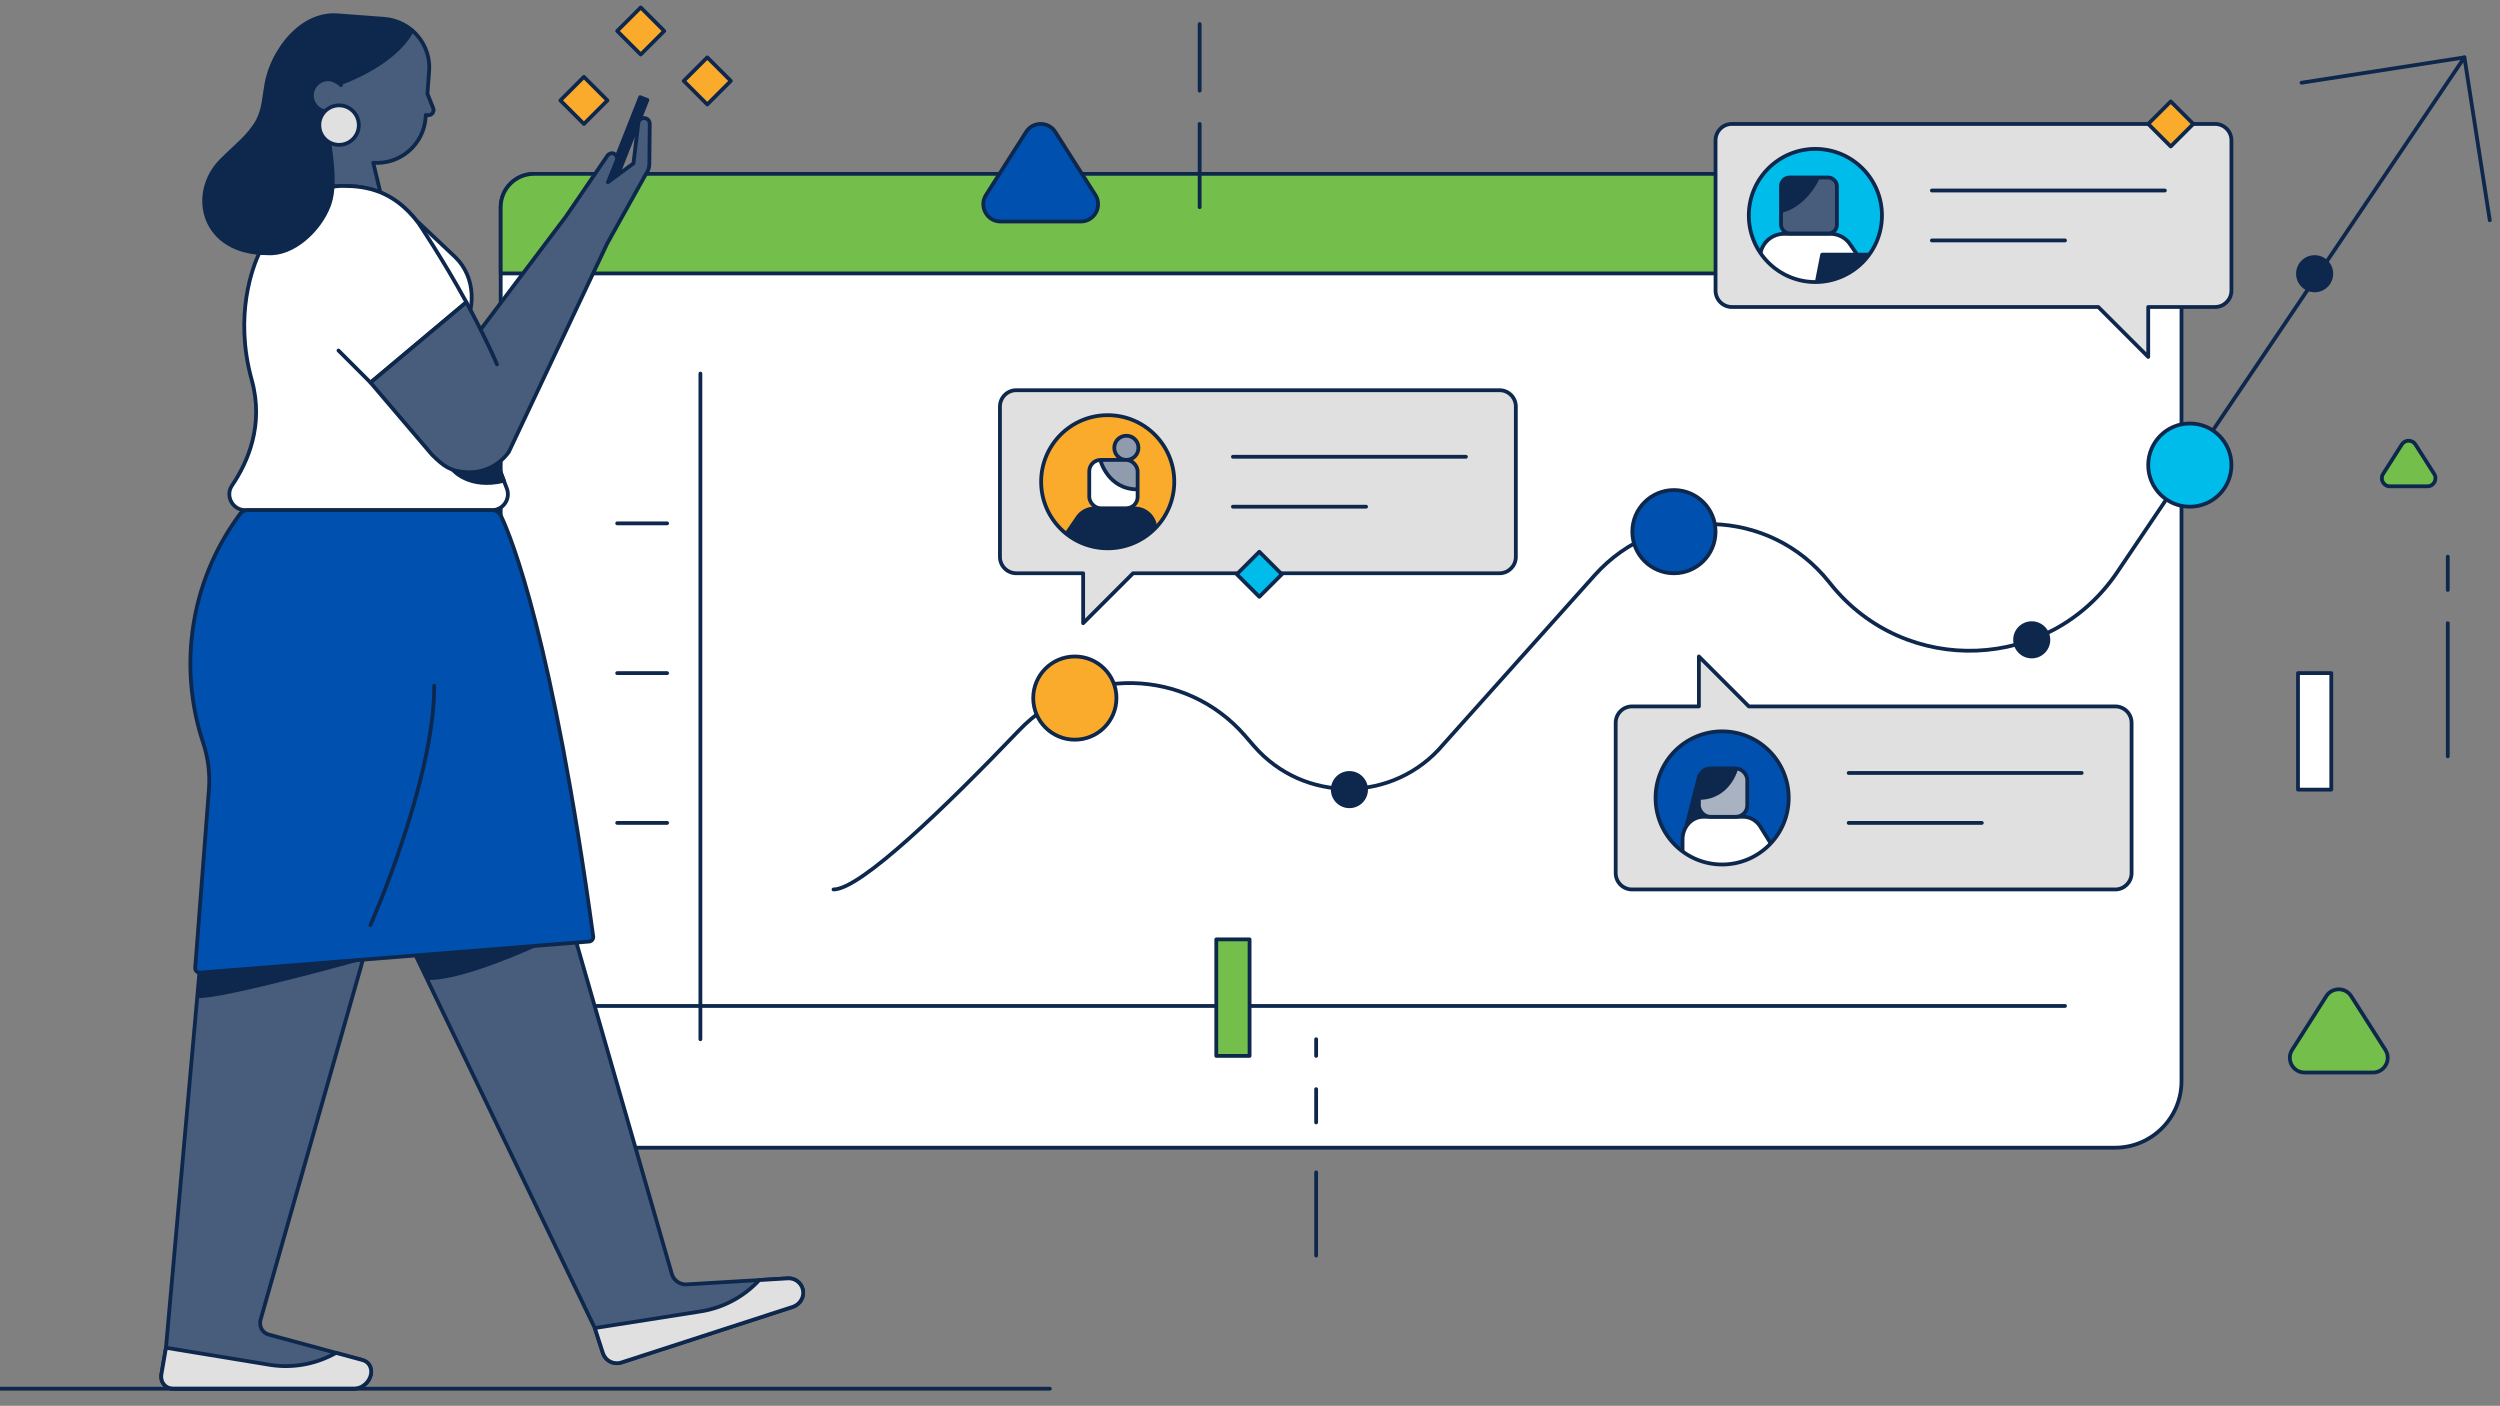 <?xml version="1.0" encoding="UTF-8"?>
<svg id="Illustration" xmlns="http://www.w3.org/2000/svg" xmlns:xlink="http://www.w3.org/1999/xlink" viewBox="0 0 658 370">
  <rect x="0" y="0" width="658" height="370" fill="#808080" stroke="none"/>
  <defs>
    <style>
      .cls-1, .cls-2, .cls-3, .cls-4, .cls-5, .cls-6, .cls-7, .cls-8, .cls-9, .cls-10 {
        stroke: #0d274d;
        stroke-linecap: round;
        stroke-linejoin: round;
      }

      .cls-1, .cls-11 {
        fill: #fff;
      }

      .cls-12 {
        clip-path: url(#clippath-4);
      }

      .cls-2, .cls-13 {
        fill: #fbab2c;
      }

      .cls-3, .cls-14 {
        fill: #0d274d;
      }

      .cls-4, .cls-15 {
        fill: #0051af;
      }

      .cls-16, .cls-6 {
        fill: none;
      }

      .cls-5 {
        fill: #909cad;
      }

      .cls-17 {
        fill: #a8b2c0;
      }

      .cls-18 {
        clip-path: url(#clippath-1);
      }

      .cls-7, .cls-19 {
        fill: #485d7c;
      }

      .cls-20 {
        clip-path: url(#clippath-5);
      }

      .cls-8 {
        fill: #e0e0e0;
      }

      .cls-21 {
        clip-path: url(#clippath-3);
      }

      .cls-9 {
        fill: #74bf4b;
      }

      .cls-10, .cls-22 {
        fill: #00bceb;
      }

      .cls-23 {
        clip-path: url(#clippath-2);
      }

      .cls-24 {
        clip-path: url(#clippath);
      }
    </style>
    <clipPath id="clippath">
      <circle class="cls-16" cx="291.547" cy="126.793" r="17.52"/>
    </clipPath>
    <clipPath id="clippath-1">
      <rect class="cls-6" x="286.696" y="121.049" width="12.727" height="12.727" rx="2.995" ry="2.995"/>
    </clipPath>
    <clipPath id="clippath-2">
      <circle class="cls-16" cx="477.81" cy="56.712" r="17.52"/>
    </clipPath>
    <clipPath id="clippath-3">
      <rect class="cls-7" x="468.767" y="46.724" width="14.709" height="14.709" rx="2.217" ry="2.217"/>
    </clipPath>
    <clipPath id="clippath-4">
      <circle class="cls-16" cx="453.264" cy="210.015" r="17.52"/>
    </clipPath>
    <clipPath id="clippath-5">
      <rect class="cls-6" x="447.15" y="202.256" width="12.727" height="12.727" rx="2.995" ry="2.995"/>
    </clipPath>
  </defs>
  <g>
    <path class="cls-1" d="M556.652,302.072H149.303c-9.676,0-17.52-7.844-17.52-17.52V54.522c0-4.838,3.922-8.76,8.76-8.76h424.869c4.838,0,8.76,3.922,8.76,8.76v230.03c0,9.676-7.844,17.52-17.52,17.52Z"/>
    <path class="cls-9" d="M574.172,71.973v-17.451c0-4.838-3.922-8.76-8.76-8.76H140.543c-4.838,0-8.76,3.922-8.76,8.76v17.451h442.389Z"/>
  </g>
  <line class="cls-6" x1="543.512" y1="264.766" x2="131.783" y2="264.766"/>
  <line class="cls-6" x1="184.344" y1="98.323" x2="184.344" y2="273.527"/>
  <line class="cls-6" x1="175.584" y1="216.585" x2="162.444" y2="216.585"/>
  <line class="cls-6" x1="175.584" y1="177.164" x2="162.444" y2="177.164"/>
  <line class="cls-6" x1="175.584" y1="137.744" x2="162.444" y2="137.744"/>
  <g>
    <g>
      <path class="cls-7" d="M211.312,339.425c-.226-.972-.805-1.779-1.575-2.303-.683-.47-1.516-.715-2.387-.658l-7.501.448-4.205.249-14.915.89c-1.743.103-3.335-.982-3.873-2.641l-30.206-104.897c-3.716-12.906-18.232-19.273-30.244-13.267l-0.0 0c-10.494,5.247-14.835,17.944-9.751,28.517l49.898,103.776,2.144,6.611c.653,2.014,2.815,3.117,4.829,2.464l45.116-14.641c1.914-.619,3.127-2.587,2.673-4.548Z"/>
      <path class="cls-8" d="M211.312,339.425c.455,1.96-.759,3.929-2.673,4.549l-45.115,14.64c-2.014.653-4.177-.451-4.83-2.465l-2.143-6.611,27.26-4.286c6.153-.832,11.824-3.781,16.038-8.341l0-0,7.501-.449c.871-.055,1.704.192,2.387.659.769.526,1.349,1.332,1.574,2.304Z"/>
    </g>
    <g>
      <path class="cls-7" d="M95.412,357.967l-6.949-1.886-3.895-1.061-13.816-3.751c-1.615-.441-2.531-1.964-2.23-3.708l26.724-93.995c3.452-12.143-4.316-24.618-16.737-26.876l-0-0c-12.369-2.249-23.998,6.61-25.114,19.132l-9.71,108.903-1.199,6.95c-.365,2.117,1.056,3.833,3.173,3.833h47.489c2.117,0,4.128-1.715,4.493-3.833.15-.872-.004-1.69-.397-2.345-.393-.658-1.025-1.149-1.833-1.363Z"/>
      <path class="cls-8" d="M97.642,361.674c-.365,2.118-2.375,3.834-4.493,3.834h-47.489c-2.117,0-3.538-1.717-3.173-3.834l1.199-6.949,26.633,4.38c5.808,1.086,11.812.215,17.072-2.476l1.074-.55,6.949,1.887c.808.216,1.44.708,1.833,1.363.393.655.547,1.474.397,2.346Z"/>
    </g>
    <path class="cls-7" d="M108.486,8.011c3.002,2.573,4.782,6.492,4.461,10.736l-.447,5.925,1.515,3.785c.379.926-.349,1.927-1.347,1.852l-.59-.045-.055.728c-.534,7.08-6.707,12.386-13.786,11.851l2.156,8.973-21.65,1.515.753-19.658-.049-.575c-.789-9.203,5.395-17.554,14.428-19.484l2.779-.594,11.833-5.011"/>
    <path class="cls-1" d="M133.457,128.738l-2.603-6.854-11.007-31.972,1.274-1.861c4.303-6.295,4.171-15.111-1.32-20.399-.041-.039-.083-.078-.125-.117l-10.288-9.708c-6.244-7.694-13.223-8.89-19.047-8.89-1.21,0-2.392.117-3.537.345-8.408,2.701-15.225,8.979-18.5,17.178-.023.057-.04.1-.05.121-1.568,3.299-6.774,16.228-1.992,33.438,3.293,11.865-1.074,21.694-5.182,27.741-1.89,2.769.157,6.516,3.505,6.516h64.889c2.862,0,4.892-2.815,3.983-5.537Z"/>
    <path class="cls-3" d="M119.17,123.645s4.203,5.175,13.457,2.905l-1.904-5.048-11.553,2.143Z"/>
    <g>
      <path class="cls-1" d="M86.805,49.281c1.144-.227,2.327-.346,3.536-.346h0c6.042,0,13.334,1.214,19.752,9.713,0,0,6.27,9.23,12.655,20.897l-25.221,21.15-8.44-8.436"/>
      <g>
        <rect class="cls-3" x="162.665" y="24.856" width="2.037" height="31.363" transform="translate(26.289 -57.229) rotate(21.525)"/>
        <path class="cls-7" d="M148.958,56.967l-22.452,29.773c-1.018-2.026-2.711-5.255-3.759-7.194l-25.221,21.15,16.173,18.983h0c3.184,3.154,4.966,4.413,9.254,4.615,4.486.211,8.536-1.93,10.962-5.334l25.888-54.846,10.251-18.395c.545-.731.843-1.622.851-2.532l.103-10.594c.008-.843-.672-1.526-1.507-1.526-.028,0-.056.004-.083.004-.731.04-1.328.6-1.415,1.328l-1.276,10.602-6.727,4.972,2.388-5.913c.209-1.251-.819-1.609-.819-1.609-.502-.309-1.338-.012-1.668.477l-10.943,16.039"/>
        <path class="cls-6" d="M126.506,86.739c1.468,2.956,3.052,6.196,4.301,9.161"/>
      </g>
    </g>
    <path class="cls-3" d="M89.568,21.897s13.483-4.516,18.639-13.386l.278-.5c-2.005-1.718-4.555-2.836-7.39-3.05l-12.245-.924c-1.182-.089-2.375-.015-3.537.217-5.374,1.077-9.591,5.321-12.243,9.917-1.445,2.506-2.455,5.212-2.968,8.06-.577,3.202-.684,6.591-2.245,9.523-2.124,3.99-6.305,7.125-9.636,10.515-.057.058-.113.116-.169.174-8.312,8.64-4.838,24.255,12.325,24.21h0c6.761.51,13.704-6.087,16.135-12.416.076-.198.148-.396.216-.595,2.31-6.748-.797-17.12-.685-24.252l-3.391-2.145,6.915-5.348"/>
    <path class="cls-4" d="M54.988,207.837c.322-4.187-.196-8.397-1.529-12.38l-.102-.314c-6.499-19.936-3.134-41.774,9.064-58.828l.721-1.008c.463-.647,1.209-1.031,2.004-1.031h64.404c.973,0,1.864.555,2.282,1.433,2.852,5.994,13.56,32.496,24.303,110.762.092.671-.398,1.289-1.074,1.343l-102.415,8.188c-.722.058-1.324-.543-1.269-1.265l3.61-46.9Z"/>
    <path class="cls-6" d="M97.489,243.509s16.806-37.812,16.806-63.021"/>
    <path class="cls-7" d="M89.762,22.395c-.7-.712-2.001-1.443-3.075-1.525-2.353-.178-4.404,1.586-4.582,3.938-.178,2.353,1.586,4.404,3.938,4.582"/>
    <circle class="cls-8" cx="89.239" cy="32.93" r="5.198"/>
    <path class="cls-14" d="M52.478,256.113l42.785-3.326s-36.337,10.185-43.373,9.924l.588-6.598Z"/>
    <path class="cls-14" d="M109.394,251.464l32.41-2.558s-19.746,9.247-29.294,9.039l-3.116-6.481Z"/>
  </g>
  <line class="cls-1" x1="-4" y1="365.508" x2="276.326" y2="365.508"/>
  <line class="cls-6" x1="346.407" y1="308.567" x2="346.407" y2="330.468"/>
  <line class="cls-6" x1="346.407" y1="295.427" x2="346.407" y2="286.667"/>
  <line class="cls-6" x1="346.407" y1="277.907" x2="346.407" y2="273.527"/>
  <rect class="cls-9" x="320.127" y="247.246" width="8.76" height="30.661"/>
  <rect class="cls-1" x="604.833" y="177.164" width="8.76" height="30.661"/>
  <path class="cls-4" d="M270.07,34.731l-10.545,16.573c-1.929,3.032.249,6.999,3.842,6.999h21.09c3.593,0,5.771-3.967,3.842-6.999l-10.545-16.573c-1.79-2.813-5.895-2.813-7.685,0Z"/>
  <path class="cls-9" d="M612.283,262.185l-8.992,14.133c-1.645,2.585.212,5.968,3.277,5.968h17.985c3.064,0,4.922-3.383,3.277-5.968l-8.992-14.133c-1.526-2.398-5.027-2.398-6.553,0Z"/>
  <path class="cls-9" d="M632.158,116.986l-4.927,7.744c-.901,1.417.116,3.27,1.795,3.27h9.855c1.679,0,2.697-1.854,1.795-3.27l-4.927-7.744c-.836-1.314-2.755-1.314-3.591,0Z"/>
  <line class="cls-6" x1="315.747" y1="6.341" x2="315.747" y2="23.861"/>
  <line class="cls-6" x1="315.747" y1="32.621" x2="315.747" y2="54.522"/>
  <line class="cls-6" x1="644.254" y1="146.504" x2="644.254" y2="155.264"/>
  <line class="cls-6" x1="644.254" y1="164.024" x2="644.254" y2="199.065"/>
  <circle class="cls-3" cx="609.213" cy="72.042" r="4.38"/>
  <rect class="cls-2" x="164.258" y="3.775" width="8.76" height="8.76" transform="translate(55.159 -116.856) rotate(45)"/>
  <rect class="cls-2" x="181.778" y="16.915" width="8.76" height="8.76" transform="translate(69.583 -125.396) rotate(45)"/>
  <rect class="cls-2" x="149.303" y="22.047" width="8.76" height="8.76" transform="translate(63.7 -100.93) rotate(45)"/>
  <path class="cls-6" d="M648.634,15.101l-91.403,135.528c-17.669,26.198-55.676,27.746-75.416,3.071l-.489-.612c-15.592-19.489-44.957-20.299-61.599-1.698l-39.858,44.549c-12.963,15.432-36.654,15.615-49.853.385l-2.315-2.671c-15.533-17.923-43.095-18.555-59.493-1.421-19.166,20.027-41.705,41.874-48.823,41.874"/>
  <circle class="cls-10" cx="576.362" cy="122.413" r="10.95"/>
  <circle class="cls-3" cx="534.751" cy="168.404" r="4.38"/>
  <circle class="cls-4" cx="440.579" cy="139.934" r="10.95"/>
  <circle class="cls-3" cx="355.168" cy="207.825" r="4.38"/>
  <circle class="cls-2" cx="282.896" cy="183.735" r="10.95"/>
  <path class="cls-8" d="M394.657,102.703h-127.161c-2.381,0-4.311,1.93-4.311,4.311v39.559c0,2.381,1.93,4.311,4.311,4.311h17.589v13.14l13.14-13.14h96.431c2.381,0,4.311-1.93,4.311-4.311v-39.559c0-2.381-1.93-4.311-4.311-4.311Z"/>
  <path class="cls-8" d="M583.001,32.621h-127.161c-2.381,0-4.311,1.93-4.311,4.311v39.559c0,2.381,1.93,4.311,4.311,4.311h96.431l13.14,13.14v-13.14h17.589c2.381,0,4.311-1.93,4.311-4.311v-39.559c0-2.381-1.93-4.311-4.311-4.311Z"/>
  <path class="cls-8" d="M556.721,185.925h-96.431l-13.14-13.14v13.14h-17.589c-2.381,0-4.311,1.93-4.311,4.311v39.559c0,2.381,1.93,4.311,4.311,4.311h127.161c2.381,0,4.311-1.93,4.311-4.311v-39.559c0-2.381-1.93-4.311-4.311-4.311Z"/>
  <g>
    <g class="cls-24">
      <circle class="cls-13" cx="291.547" cy="126.793" r="17.52"/>
      <g>
        <circle class="cls-5" cx="296.458" cy="117.867" r="3.182"/>
        <path class="cls-3" d="M304.088,145.292v-6.036c0-2.991-2.425-5.416-5.416-5.416h-10.603c-1.903,0-3.666.998-4.644,2.63l-6.057,8.822"/>
        <g>
          <rect class="cls-11" x="286.696" y="121.049" width="12.727" height="12.727" rx="2.995" ry="2.995"/>
          <g>
            <g class="cls-18">
              <path class="cls-5" d="M289.59,121.049s1.938,7.759,9.833,7.759l3.491-3.63-3.716-5.691-9.607,1.562Z"/>
            </g>
            <rect class="cls-6" x="286.696" y="121.049" width="12.727" height="12.727" rx="2.995" ry="2.995"/>
          </g>
        </g>
      </g>
    </g>
    <circle class="cls-6" cx="291.547" cy="126.793" r="17.52"/>
  </g>
  <g>
    <g class="cls-23">
      <circle class="cls-22" cx="477.81" cy="56.712" r="17.52"/>
      <g>
        <path class="cls-1" d="M463.256,74.78v-6.975c0-3.457,2.803-6.26,6.26-6.26h12.255c2.199,0,4.236,1.154,5.368,3.039l7,10.196"/>
        <g>
          <rect class="cls-19" x="468.767" y="46.724" width="14.709" height="14.709" rx="2.217" ry="2.217"/>
          <g class="cls-21">
            <path class="cls-3" d="M467.11,55.853c8.729-.99,12.024-10.626,12.024-10.626l-11.599.354s-9.153,11.263-.424,10.273Z"/>
          </g>
          <rect class="cls-6" x="468.767" y="46.724" width="14.709" height="14.709" rx="2.217" ry="2.217"/>
        </g>
        <polygon class="cls-3" points="493.735 74.78 478.073 74.78 479.586 67.028 495.248 67.028 493.735 74.78"/>
      </g>
    </g>
    <circle class="cls-6" cx="477.81" cy="56.712" r="17.52"/>
  </g>
  <g>
    <g class="cls-12">
      <circle class="cls-15" cx="453.264" cy="210.015" r="17.52"/>
      <g>
        <polygon class="cls-3" points="447.266 204.059 443.49 218.912 459.35 219.416 454.819 203.555 447.266 204.059"/>
        <path class="cls-1" d="M442.845,227.603v-6.652c0-3.297,2.425-5.97,5.416-5.97h10.603c1.903,0,3.666,1.1,4.644,2.898l6.057,9.724"/>
        <g>
          <rect class="cls-17" x="447.15" y="202.256" width="12.727" height="12.727" rx="2.995" ry="2.995"/>
          <g>
            <g class="cls-20">
              <path class="cls-3" d="M456.982,202.256s-1.938,7.759-9.833,7.759l-3.491-3.63,3.716-5.691,9.607,1.562Z"/>
            </g>
            <rect class="cls-6" x="447.15" y="202.256" width="12.727" height="12.727" rx="2.995" ry="2.995"/>
          </g>
        </g>
      </g>
    </g>
    <circle class="cls-6" cx="453.264" cy="210.015" r="17.52"/>
  </g>
  <rect class="cls-2" x="567.149" y="28.429" width="8.384" height="8.384" transform="translate(190.409 -394.444) rotate(45)"/>
  <g>
    <line class="cls-6" x1="324.507" y1="120.223" x2="385.828" y2="120.223"/>
    <line class="cls-6" x1="324.507" y1="133.364" x2="359.548" y2="133.364"/>
  </g>
  <g>
    <line class="cls-6" x1="486.57" y1="203.445" x2="547.892" y2="203.445"/>
    <line class="cls-6" x1="486.57" y1="216.585" x2="521.611" y2="216.585"/>
  </g>
  <g>
    <line class="cls-6" x1="508.471" y1="50.142" x2="569.792" y2="50.142"/>
    <line class="cls-6" x1="508.471" y1="63.282" x2="543.512" y2="63.282"/>
  </g>
  <rect class="cls-10" x="327.261" y="146.957" width="8.384" height="8.384" transform="translate(203.959 -190.102) rotate(45)"/>
  <polyline class="cls-6" points="605.767 21.775 648.634 15.101 655.308 57.968"/>
</svg>